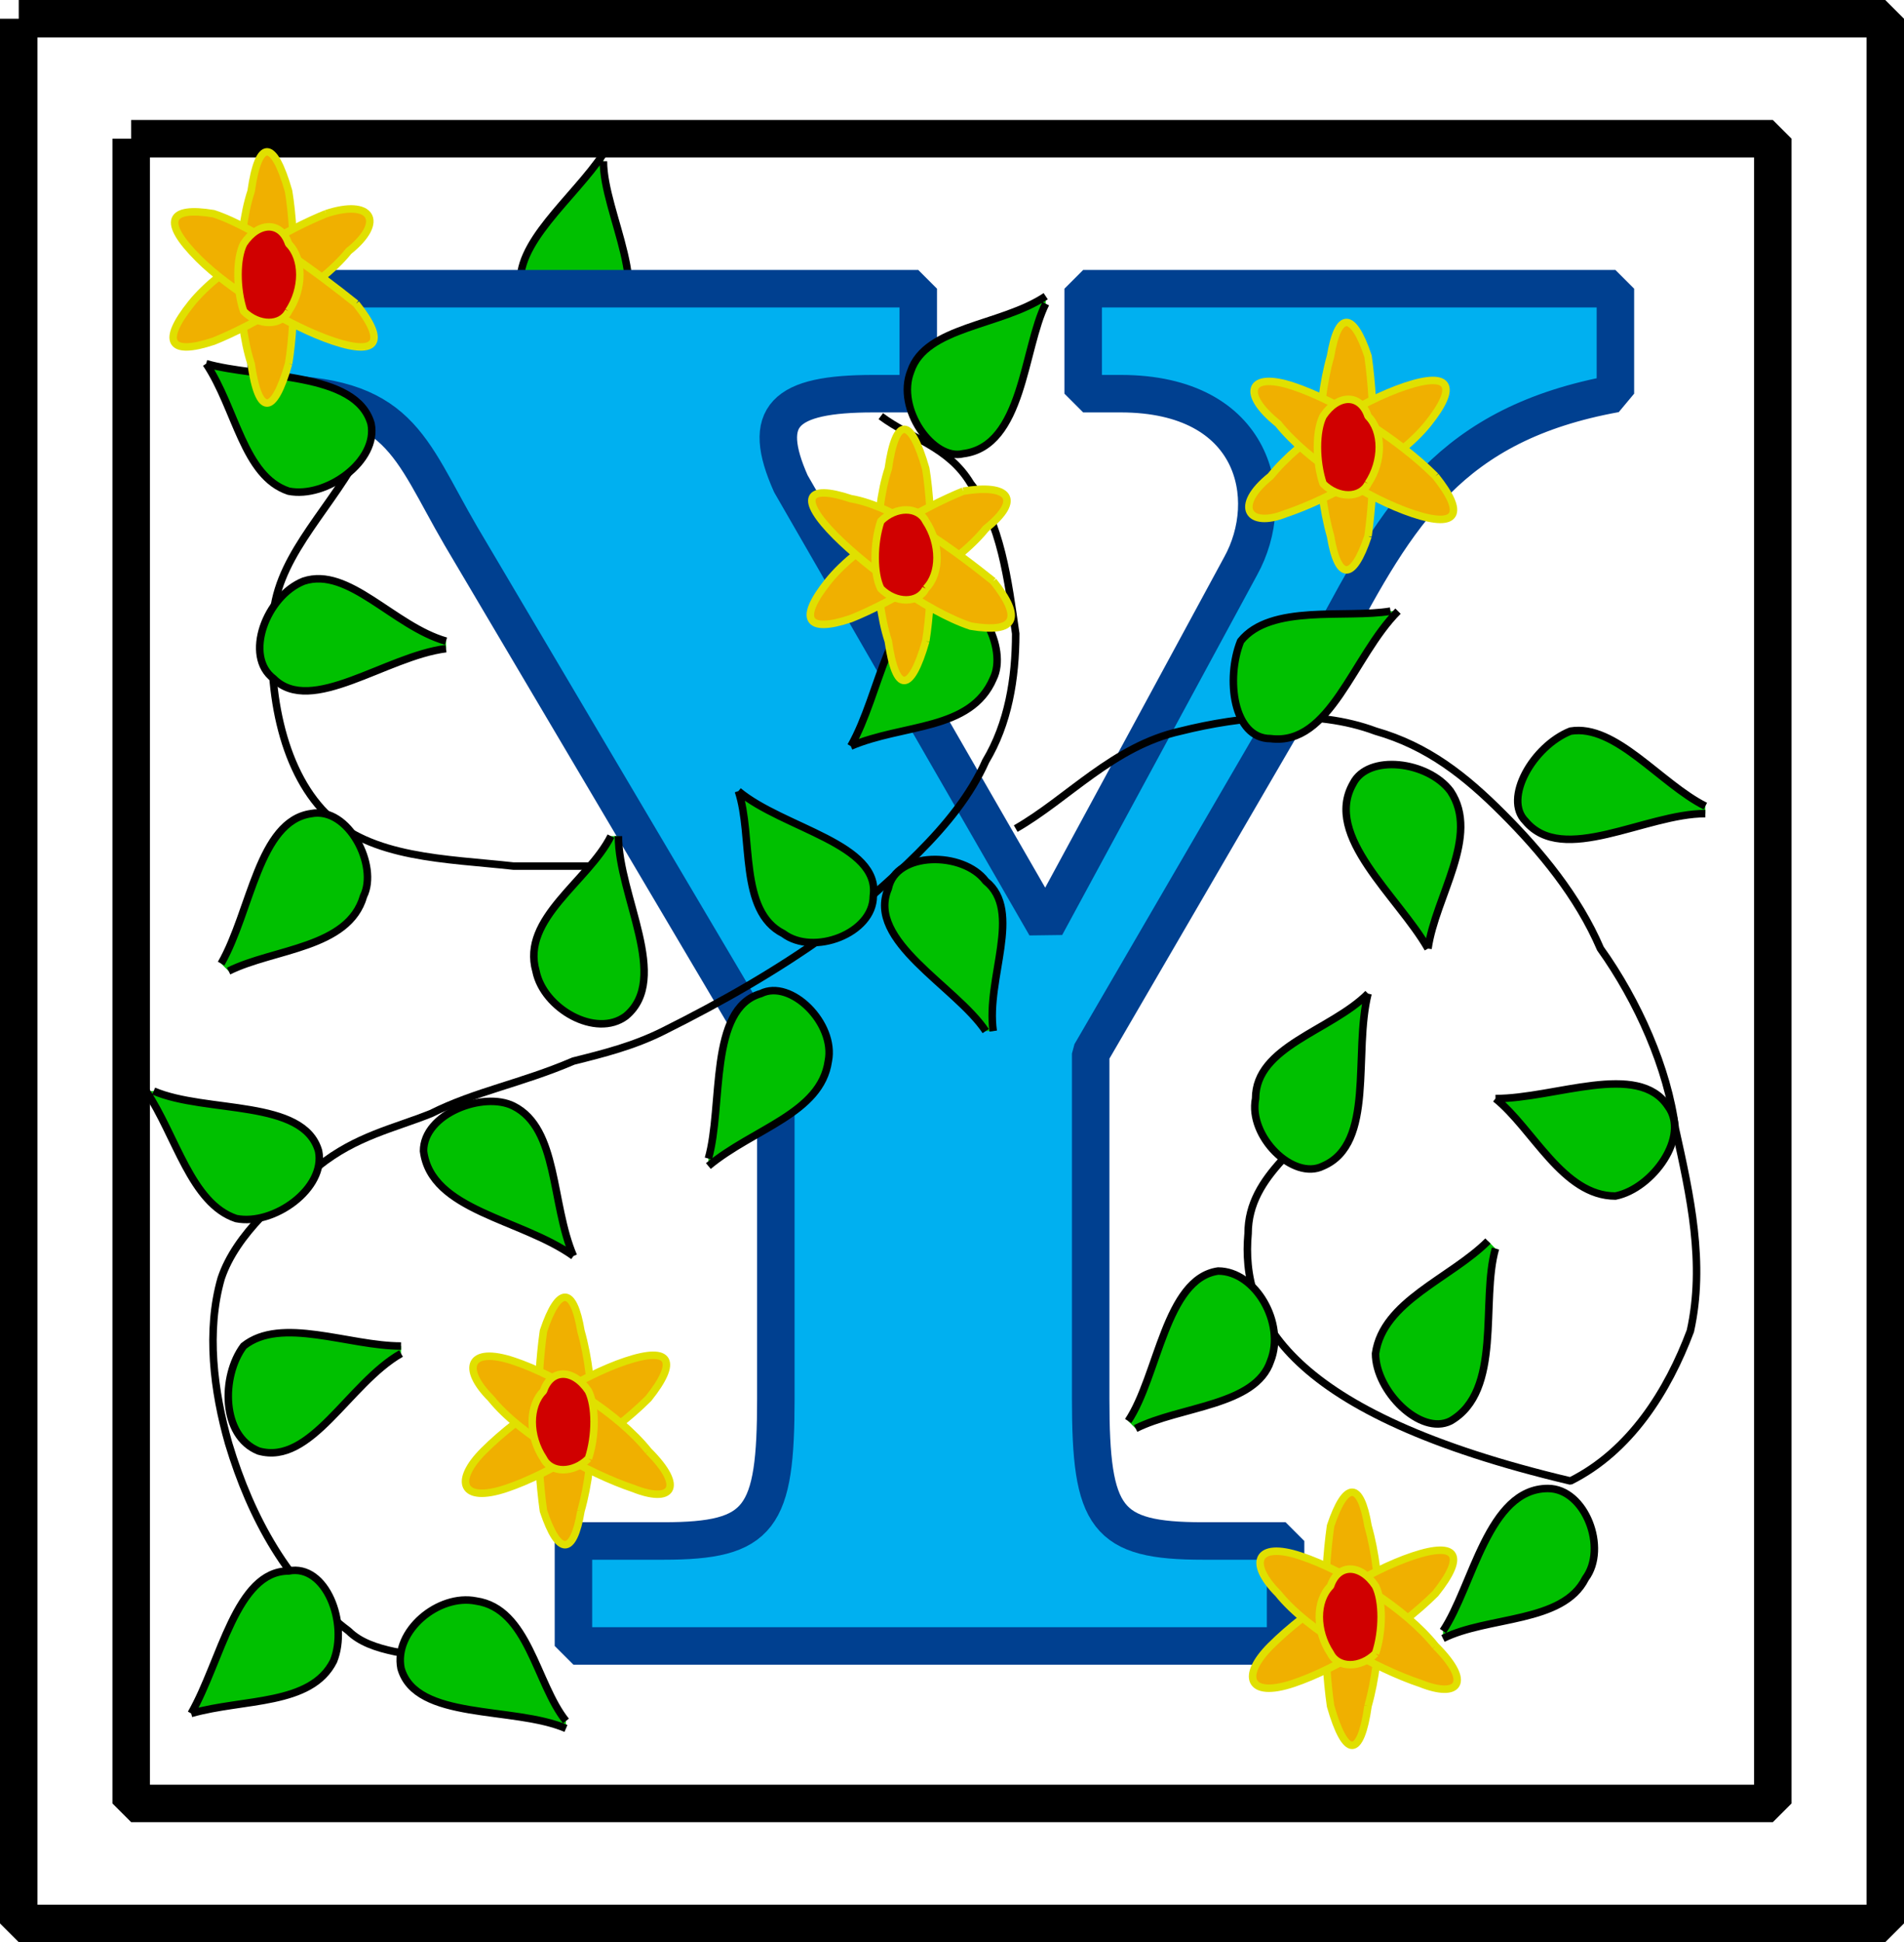 <svg xmlns="http://www.w3.org/2000/svg" width="254" height="259" version="1.2"><g fill="none" fill-rule="evenodd" stroke="#000" stroke-linejoin="bevel" font-family="'Sans Serif'" font-size="12.5" font-weight="400"><path fill="#00c000" d="M80.5 20.5c-4 6-12 12-11 18 1 5 8 9 12 6 6-5-1-16-1-23" vector-effect="non-scaling-stroke"/><path stroke-width="5" d="M17.5 18.5h219v222h-219v-222"/><path stroke-width="5" d="M2.5 2.5h249v254H2.5V2.5"/><path fill="#00b0f0" stroke="#004090" stroke-linejoin="miter" stroke-miterlimit="2" stroke-width="5" d="M145.5 186.5v-46l32-55c9-17 16-29 38-33v-14h-71v14h5c18 0 21 14 16 23l-26 48-34-59c-4-9-1-12 11-12h6v-14h-87v14c18 0 19 7 26 19l42 71v44c0 16-2 19-15 19h-12v14h95v-14h-11c-13 0-15-3-15-19"/><path d="M59.5 221.5c-4-1-10-1-13-4-8-6-13-15-16-25-2-7-3-15-1-22 2-6 8-11 13-15s10-5 15-7c6-3 12-4 19-7 4-1 8-2 12-4 8-4 15-8 22-13 8-7 17-14 21-23 3-5 4-11 4-17-1-7-2-15-6-20-3-5-8-6-12-9m-69 4c-4 8-11 14-12 22-1 10 1 21 7 27s16 6 25 7h12m55-5c7-4 13-11 22-13 8-2 18-3 26 0 7 2 12 6 17 11s10 11 13 18c5 7 9 16 10 24 2 9 4 18 2 27-3 8-8 16-16 20-38-9-44-22-43-33 0-8 8-12 12-18"/><path fill="#00c000" d="M192.5 218.5c6-3 16-2 19-8 3-4 0-12-5-12-8 0-10 13-14 19m-10-85c-5 5-15 7-15 14-1 5 5 11 9 9 7-3 4-15 6-23m-163 13c4 6 6 15 12 17 5 1 12-4 11-9-2-7-15-5-22-8m131 45c6-3 16-3 18-9 2-5-2-12-7-12-7 1-8 14-12 20m77-82c-6-3-12-11-18-10-5 2-9 9-6 12 5 6 16-1 24-1m-174 71c-7 0-16-4-21 0-3 4-3 12 2 14 7 2 12-9 19-13m22 49c-4-5-5-15-12-16-5-1-11 4-10 9 2 7 15 5 22 8m6-119c-3 6-12 11-10 18 1 5 8 9 12 6 6-5-1-16-1-24m-55-63c4 6 5 15 11 17 5 1 12-4 11-9-2-7-15-6-22-8m171 117c-5 5-14 8-15 15 0 5 6 11 10 9 7-4 4-16 6-23m-9-40c1-7 7-15 3-21-3-4-11-5-13-1-4 7 6 15 10 22m-96 29c6-5 15-7 16-14 1-5-5-11-9-9-7 2-5 15-7 22m-35-69c-7-2-13-10-19-8-5 2-8 10-4 13 5 5 15-3 23-4m73 51c-1-7 4-16-1-20-3-4-12-4-13 1-3 7 9 13 13 19m68 9c5 4 9 13 16 13 5-1 10-8 7-12-4-6-15-1-23-1m-169-17c6-3 16-3 18-10 2-4-2-12-7-11-7 1-8 13-12 20m-4 100c7-2 16-1 19-7 2-5-1-13-6-12-7 0-9 12-13 19m88-129c7-3 16-2 19-9 2-4-2-12-7-11-7 1-8 13-12 20m26-60c-6 4-16 4-18 10-2 5 3 12 7 11 8-1 8-14 11-20m-63 127c-3-7-2-17-8-20-4-2-12 1-12 6 1 8 13 9 20 14m22-62c2 6 0 16 6 19 4 3 12 0 12-5 1-7-12-9-18-14m87-24c-6 1-16-1-20 4-2 5-1 13 4 13 8 1 11-11 17-17" vector-effect="non-scaling-stroke"/><path fill="#f0b000" stroke="#e0e000" d="M38.5 48.5c-2 7-4 7-5 0-2-6-2-17 0-23 1-7 3-7 5 0 1 6 1 17 0 23" vector-effect="non-scaling-stroke"/><path fill="#f0b000" stroke="#e0e000" d="M43.5 28.5c6-2 8 1 3 5-4 5-13 10-18 12-6 2-7 0-3-5s13-10 18-12" vector-effect="non-scaling-stroke"/><path fill="#f0b000" stroke="#e0e000" d="M47.5 40.5c4 5 3 7-3 5s-14-7-18-11c-5-5-4-7 2-6 6 2 14 8 19 12" vector-effect="non-scaling-stroke"/><path fill="#d00000" stroke="#e0e000" d="M38.5 41.5c-1 2-4 2-6 0-1-3-1-7 0-9 2-3 5-3 6 0 2 2 2 6 0 9" vector-effect="non-scaling-stroke"/><path fill="#f0b000" stroke="#e0e000" d="M123.5 85.5c-2 7-4 7-5 0-2-6-2-17 0-23 1-7 3-7 5 0 1 6 1 17 0 23" vector-effect="non-scaling-stroke"/><path fill="#f0b000" stroke="#e0e000" d="M128.5 65.5c6-1 8 1 3 5-4 5-13 10-18 12-6 2-7 0-3-5s13-10 18-12" vector-effect="non-scaling-stroke"/><path fill="#f0b000" stroke="#e0e000" d="M132.5 77.5c4 5 3 7-3 6-6-2-14-8-18-12-5-5-4-7 2-5 6 1 14 7 19 11" vector-effect="non-scaling-stroke"/><path fill="#d00000" stroke="#e0e000" d="M123.5 78.5c-1 2-4 2-6 0-1-2-1-6 0-9 2-2 5-2 6 0 2 3 2 7 0 9" vector-effect="non-scaling-stroke"/><path fill="#f0b000" stroke="#e0e000" d="M77.5 201.5c-1 6-3 6-5 0-1-7-1-17 0-24 2-6 4-6 5 0 2 7 2 17 0 24" vector-effect="non-scaling-stroke"/><path fill="#f0b000" stroke="#e0e000" d="M83.5 181.5c6-2 7 0 3 5-5 5-13 10-19 12s-7-1-3-5c5-5 13-10 19-12" vector-effect="non-scaling-stroke"/><path fill="#f0b000" stroke="#e0e000" d="M86.5 193.5c5 5 3 7-2 5-6-2-15-7-19-12-4-4-3-7 3-5s14 7 18 12" vector-effect="non-scaling-stroke"/><path fill="#d00000" stroke="#e0e000" d="M78.5 194.5c-2 2-5 2-6 0-2-3-2-7 0-9 1-3 4-3 6 0 1 2 1 6 0 9" vector-effect="non-scaling-stroke"/><path fill="#f0b000" stroke="#e0e000" d="M182.5 71.5c-2 6-4 6-5 0-2-7-2-17 0-24 1-6 3-6 5 0 1 7 1 17 0 24" vector-effect="non-scaling-stroke"/><path fill="#f0b000" stroke="#e0e000" d="M187.5 51.5c6-2 7 0 3 5s-13 10-19 12c-5 2-7-1-2-5 4-5 12-10 18-12" vector-effect="non-scaling-stroke"/><path fill="#f0b000" stroke="#e0e000" d="M191.5 63.5c4 5 3 7-3 5s-14-7-18-12c-5-4-4-7 2-5s14 7 19 12" vector-effect="non-scaling-stroke"/><path fill="#d00000" stroke="#e0e000" d="M182.5 64.5c-1 2-4 2-6 0-1-3-1-7 0-9 2-3 5-3 6 0 2 2 2 6 0 9" vector-effect="non-scaling-stroke"/><path fill="#f0b000" stroke="#e0e000" d="M182.5 227.5c-1 7-3 7-5 0-1-7-1-17 0-24 2-6 4-6 5 0 2 7 2 17 0 24" vector-effect="non-scaling-stroke"/><path fill="#f0b000" stroke="#e0e000" d="M188.5 207.5c6-2 7 0 3 5-5 5-13 10-19 12s-7-1-3-5c5-5 13-10 19-12" vector-effect="non-scaling-stroke"/><path fill="#f0b000" stroke="#e0e000" d="M191.5 219.5c5 5 3 7-2 5-6-2-15-7-19-12-4-4-3-7 3-5s14 7 18 12" vector-effect="non-scaling-stroke"/><path fill="#d00000" stroke="#e0e000" d="M183.5 220.5c-2 2-5 2-6 0-2-3-2-7 0-9 1-3 4-3 6 0 1 2 1 6 0 9" vector-effect="non-scaling-stroke"/></g></svg>
